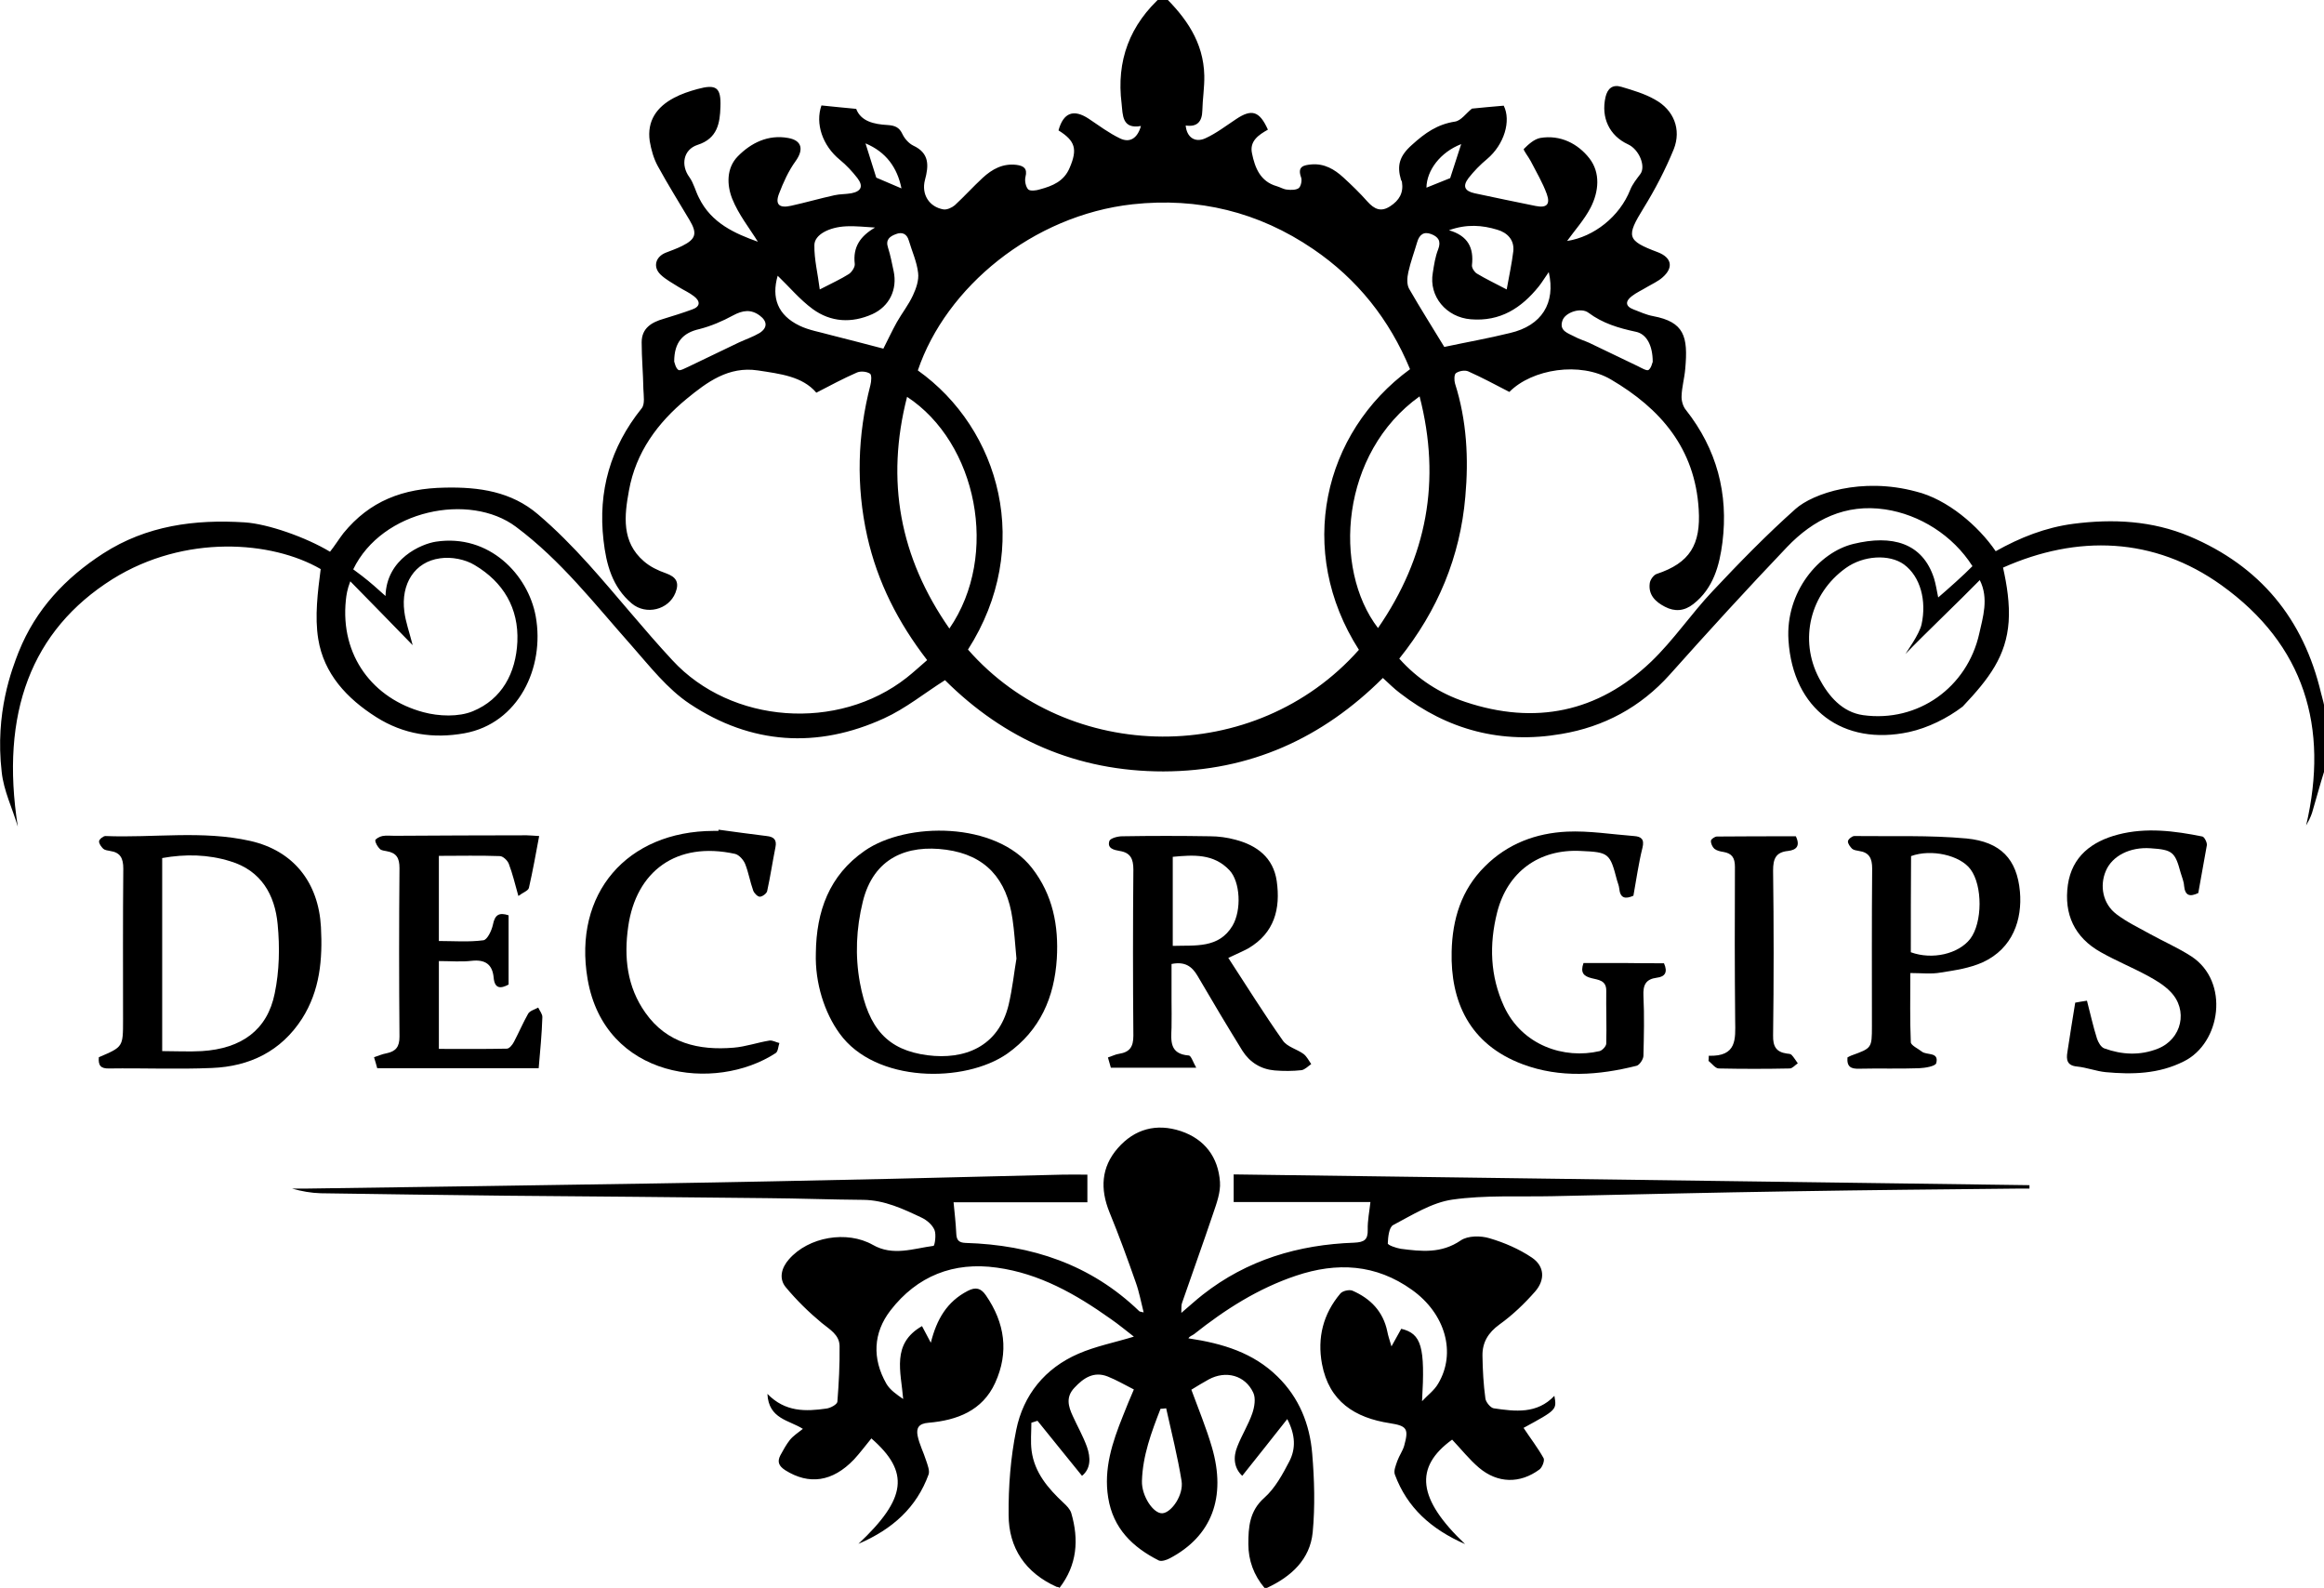 <?xml version="1.0" encoding="UTF-8"?>
<svg data-bbox="0.051 -2 951.786 651" viewBox="0 0 950 649" xmlns="http://www.w3.org/2000/svg" data-type="shape">
    <g>
        <path d="M7.7 266.3c6.9-17.2 19-30.1 34.5-40.1 17.7-11.4 37.4-14 57.8-12.7 9.5.6 25.1 6.1 34.9 12 1.7-2.1 3.8-5.4 5.5-7.6 10.8-13.2 24.3-18.3 41.5-18.6 14-.3 27.1 1.6 38 10.9 7.3 6.2 14.1 13.1 20.6 20.3 11.7 13 22.5 26.6 34.4 39.4 24 26 67.7 29.1 95.7 7.1 2.8-2.2 5.5-4.7 8.4-7.2-11.9-15.4-20.3-31.9-24.5-50.6-4.6-20.7-4-41.3 1.3-61.8.4-1.5.6-4.3-.2-4.7-1.4-.9-3.9-1.1-5.4-.4-5.5 2.4-10.7 5.2-16.5 8.2-5.7-6.7-14.8-7.7-23.9-9.1-12-1.8-20.8 4.8-29.1 11.6-11.9 9.8-20.8 21.9-23.6 37.5-1.9 10.3-3.1 21 6.1 28.9 2.5 2.2 5.8 3.8 9 4.9 4.2 1.5 5.6 3.7 3.9 8-2.8 7-12 9.2-17.8 4.4-8.1-6.8-10.5-16.2-11.6-25.9-2.3-20 2.8-38 15.6-53.9 1.4-1.7.8-5.2.7-7.9-.1-6.4-.7-12.7-.7-19.1 0-5.8 4.1-8.2 9-9.6 3.9-1.2 7.8-2.4 11.6-3.8 3.5-1.2 3.4-3.4.8-5.4-1.9-1.5-4.2-2.5-6.3-3.8-2.5-1.6-5.2-3-7.3-5-3.3-3.1-2.2-7.3 2-9 2.3-.9 4.6-1.7 6.8-2.8 5.6-2.8 6.2-5.1 3-10.5-4.4-7.4-8.9-14.6-13-22.1-1.7-3.1-2.7-6.7-3.3-10.2-1.2-8.3 2.9-14 9.9-17.7 3-1.6 6.3-2.7 9.6-3.6 7.7-2.1 9.7-.7 9.4 7.3-.2 6.6-1.2 12.9-9.3 15.5-5.9 1.9-7 8.3-3.4 13.2 1.8 2.5 2.5 5.7 3.9 8.4 5.1 10.5 14.9 14.7 24.1 18-3.4-5.5-7.9-11.1-10.5-17.6-2.2-5.6-2.4-12.5 2.3-17.3 5.4-5.5 12.4-9 20.6-7.5 5.7 1 6.4 4.8 3 9.5-2.9 4-5 8.7-6.8 13.4-1.6 4.3.2 5.9 5 4.8 5.9-1.3 11.8-3 17.7-4.3 2.2-.5 4.6-.4 6.9-.8 4.1-.8 5-2.9 2.5-6.2-2.1-2.7-4.5-5.3-7.2-7.5-7.1-5.8-10.1-14.8-7.5-22.2 4.6.5 9 .9 14.2 1.4 1.9 5.1 7.3 6.3 12.8 6.6 3 .2 4.8.9 6.1 3.7.9 1.9 2.6 3.8 4.4 4.7 6.7 3.1 6.4 8.2 4.8 14.1-1.5 5.8 1.7 11 7.6 12 1.4.2 3.4-.7 4.6-1.7 3.9-3.6 7.5-7.6 11.4-11.2s8.3-6 13.9-5.3c2.8.4 4.5 1.4 3.6 4.9-.4 1.6.1 4 1.1 5.1.8.8 3.3.5 4.8 0 5.2-1.4 9.9-3.3 12.2-8.9 3.2-7.5 2.3-10.9-4.6-15.2 2-7.3 6.2-8.8 12.3-4.8 4.2 2.8 8.3 5.9 12.9 8.1 4 1.9 7.1-.1 8.5-5.1-7.8 1.4-7.4-4.6-7.9-9.1-2.2-17.5 3.2-32.3 16.9-44.4 9.4 9.1 16.6 19.2 16.9 32.9.1 4.8-.7 9.6-.8 14.3-.1 4.6-2.2 6.8-6.8 6.1.4 4.8 3.8 7.2 8.1 5.2 4.4-2 8.4-5.1 12.5-7.8 6.4-4.3 9.6-3.3 13 4.3-3.7 2.1-7.6 4.6-6.5 9.7 1.2 5.9 3.4 11.5 10.1 13.4 1.4.4 2.8 1.3 4.2 1.4 1.6.2 3.7.2 4.8-.6.9-.7 1.4-3.1 1-4.3-1.7-4.6 1-5.1 4.3-5.4 5.2-.4 9.3 2 12.9 5.3 3.4 3.1 6.8 6.4 9.9 9.9 2.8 3.1 5.5 4.4 9.3 1.9 3.7-2.4 5.5-5.5 4.8-9.9 0-.3-.3-.6-.4-.9-1.7-5.8-.7-9.7 4.5-14.3 5.4-4.9 10.4-8.4 17.6-9.5 2.5-.4 4.5-3.4 6.9-5.3 3.9-.4 8.3-.8 13-1.2 3.1 6.2.2 15.9-6.8 21.8-2.8 2.3-5.4 5-7.6 7.8-2.5 3.3-1.6 5.3 2.5 6.2 8.3 1.8 16.7 3.5 25 5.2 4.5.9 6-.7 4.5-4.9-1.7-4.7-4.3-9-6.6-13.5-.9-1.7-3.1-4.5-2.8-4.9 1.9-1.9 4.2-4 6.7-4.5 8.2-1.4 15.4 2.3 20.1 8.3 4.6 5.9 3.9 13.6.5 20.2-2.6 5-6.6 9.4-9.6 13.6 11-1.7 21.5-10 25.8-20.9.9-2.3 2.6-4.4 4.1-6.4 2.4-3.1-.4-10.1-5-12.2-7.6-3.5-11.1-10.9-9.2-19.3.8-3.5 2.9-5.3 6.5-4.2 4.7 1.4 9.5 2.8 13.7 5.2 7.7 4.2 10.9 12.2 7.7 20.3-3.4 8.3-7.6 16.4-12.3 24-7.2 11.7-7 13.3 5.8 18.1 5.7 2.2 6.5 6.3 1.9 10.3-1.8 1.6-4.1 2.6-6.3 3.9-2.1 1.3-4.4 2.3-6.3 3.8-2.6 2-2.7 4.1.8 5.4 2.6 1 5.2 2.2 7.9 2.7 12.8 2.4 14.4 8.3 13.2 21.5-.3 3.8-1.4 7.5-1.5 11.2-.1 1.9.6 4.3 1.8 5.7 12.6 16 17.4 34.2 14.9 54.1-1.2 9.4-3.7 18.8-11.9 25.2-3.7 2.9-7.6 3.2-11.6 1.1-3.9-2-6.9-4.9-6.2-9.7.2-1.4 1.6-3.3 2.8-3.7 13.6-4.5 18.1-12 17.2-26.4-1.5-24.9-15.6-41.2-35.9-53.1-12.6-7.4-32.2-4.3-41.5 5.1-5.8-3-11.2-5.9-16.8-8.4-1.4-.6-3.7-.2-5 .7-.8.5-.8 3-.4 4.3 4.8 15.1 5.6 30.7 4.2 46.2-2.1 24.5-11.2 46.5-27 66.2 7.4 8.3 16.5 14.2 27 17.7 28.4 9.5 54.2 4.3 75.9-16.4 9.2-8.8 16.4-19.6 25.2-28.9 10.9-11.6 22-23 33.9-33.6 7.1-6.3 26.9-13.1 49.2-7.1 12.8 3.1 25.6 14.1 32.6 24.4 10-5.6 20.3-9.7 31.7-11.2 16.3-2.1 32.2-1.3 47.5 5.1 28.9 12.2 46.6 33.7 53.8 64.1.4 1.7 5.7 18.3 1.3 31.9-1.8 5.7-3.3 11.4-5 17.1-.6 1.8-1.5 3.5-2.4 5.1 9.4-40.2-.7-73.9-34.6-98.2-27.6-19.8-59-20.7-89.3-7.2 1.6 7.1 2.8 14.8 2.3 22.1-1 14-7.9 23.2-18.8 34.7-6.3 4.8-14.2 8.7-21.9 10.4-26.9 5.8-47.5-9.2-49.3-37.5-1.3-19.7 12.4-36 26.6-39.4 15.7-3.8 28.2-.5 32.9 14.1.7 2.3 1.1 4.8 1.7 7.8 4.2-3.6 10.5-9.2 14-12.8-8-12.6-21.6-21.1-35.7-23.2-16.2-2.4-29.3 4.1-40.1 15.4-16.3 17.1-32.2 34.5-47.9 52.1-12 13.4-27 21.4-44.4 24.3-24.3 4.2-46.4-1.6-65.9-16.7-2.4-1.8-4.5-3.9-7-6.2-24.8 24.7-54.3 38.1-89.7 38.2-35.5 0-65.1-13.2-89.3-37.3-8.4 5.3-16.1 11.6-24.9 15.6-27.3 12.5-54.4 10.7-79.4-5.9-9.2-6.1-16.4-15.4-23.8-23.8-15.1-17-28.8-34.8-47.3-48.6-18.9-14.1-54.7-7-66.5 17.4.3.2.7.5 3.6 2.7 3.4 2.6 6.6 5.5 9.6 8.2.4-15.3 14.7-21.3 20.6-22.2 21.8-3.3 37.7 13.5 40.8 30.5 3.8 21-7.1 43.8-29.1 47.8-12.7 2.3-24.9.5-36.1-6.6-12-7.6-21.4-17.7-23.7-31.9-1.5-9.2-.2-19.3 1-28.6-20-11.6-55.6-14.3-85.1 4.1-33.2 20.9-46 54.8-38.7 101.2-2.2-7.5-5.8-14.7-6.6-22.4-2.8-24.2 4.2-42 7-49.2m568.7-115.4c-8.4-20.3-21.5-36.8-39.6-49.1-22.3-15.2-47-21.2-73.8-18.3-40.8 4.5-76.3 33.9-87.8 67.9 33.6 23.9 47.3 72.2 20.5 114.1 41.1 46.9 117.4 47.9 159.8.1-25.9-40.5-14.7-88.7 20.9-114.7m202.5 116.4c.5-.9 5.7-8 6.6-12.1 2.1-9.6-.4-19.5-7.2-24.5-6-4.3-16.6-3.7-23.8 1.5-14.5 10.4-19.2 29.2-10.9 45 3.9 7.4 9.5 13.9 18 15.1 22.4 3.1 42.6-11.3 47.5-33.4 1.4-6.4 4-14.3.2-21.8-8.4 8.6-22.7 22.2-30.4 30.2m-635.7-29.7c-1.3 3.4-1.6 5.7-1.8 7.6-2.4 22.8 11.1 40.4 31.7 45.9 6.3 1.7 14.4 2 20.2-.4 11.9-4.9 17.6-15.6 18.2-28.4.6-13.8-5.8-24.4-17.4-31.3-3.9-2.4-9.6-3.5-14.2-2.8-10.4 1.4-16.1 10.5-14.6 21.8.5 4.1 2 8.2 3.4 13.7-8.7-9-16.6-17-25.5-26.1m244.9 19.3c20.7-30.1 11.2-76-17.3-94.7-8.8 34.3-3 65.6 17.3 94.7M580.3 162c-32.3 23.1-35.7 70.3-17 94.7 20-29 25.9-60.2 17-94.7m-219.2-19.5c1.8-3.5 3.5-7.2 5.5-10.8 2.1-3.7 4.8-7.1 6.6-11 1.3-2.8 2.5-6.2 2.1-9.2-.5-4.5-2.5-8.8-3.8-13.2-.8-2.8-2.8-3.6-5.3-2.6-2.4.9-4.3 2.2-3.2 5.5 1 3.1 1.6 6.4 2.3 9.6 1.6 7.5-1.7 14.4-8.7 17.6-8.5 3.8-17 3.3-24.4-2.1-5.3-3.9-9.7-9.2-14.3-13.6-2.6 9 0 16.1 8.9 20.4 3.9 1.9 8.4 2.6 12.6 3.8 7.2 1.8 14.4 3.7 21.7 5.6m272-31.3c-1.7 2.4-2.8 4.3-4.1 5.9-7.1 8.8-15.7 14.4-27.8 13.4-9.9-.8-17.2-9.3-15.5-19 .5-3.2 1-6.6 2.2-9.6 1.3-3.4 0-5.1-2.8-6.2-3.1-1.2-4.9.2-5.8 3.3-1.2 4.1-2.7 8.1-3.6 12.2-.5 2.2-.7 5 .3 6.8 4.7 8.2 9.8 16.2 14.4 23.8 8.9-1.9 18-3.5 26.9-5.7 12.9-3 18.7-12.2 15.8-24.9m-357.5 36.6c.2.4.5 2.5 1.7 3.4.7.5 2.9-.8 4.3-1.4 6.8-3.2 13.6-6.6 20.4-9.8 2.8-1.3 5.8-2.3 8.5-3.9 3.3-2.1 3.2-4.8.1-7.1-3.6-2.7-7-2.2-10.9-.1-4.4 2.4-9.1 4.4-13.8 5.6-6.7 1.5-10.3 5.3-10.3 13.3m400 .1c0-6.7-2.5-11.4-6.9-12.3-7-1.5-13.5-3.4-19.4-7.8-3.1-2.3-9.5-.1-10.6 3.2-1.5 4.3 2.4 5.2 5 6.6 1.8 1 3.9 1.6 5.9 2.5 6.7 3.2 13.3 6.4 20 9.6 1.4.7 3.6 2 4.3 1.5 1.2-.9 1.5-3 1.7-3.3M357.7 93c-3.9-.2-7.9-.7-11.8-.5-6.9.3-13 3.4-13 7.7-.1 5.8 1.4 11.6 2.2 18.1 5-2.6 8.6-4.2 11.9-6.3 1.2-.8 2.6-2.9 2.4-4.2-.8-6.9 2.3-11.3 8.3-14.8m234.6 1.1c7.9 2.3 10.2 7.3 9.4 14.3-.1 1.1 1 2.8 2 3.4 3.6 2.2 7.5 4 12.2 6.5 1-5.6 2.1-10.6 2.7-15.6.5-4.6-2.4-7.6-6.5-8.8-6.2-1.9-12.6-2.4-19.8.2M353.8 58.6c1.6 5.1 3.1 9.8 4.4 14 3.4 1.5 6.9 2.9 10.3 4.4-1.7-8.5-6.3-14.9-14.7-18.4m243.5.3c-8.5 3.3-14.1 10.7-14.2 17.8 3.2-1.3 6.8-2.7 9.7-3.9 1.5-4.7 3-9.2 4.5-13.9"/>
        <path d="M432 648.6c-12.8-5.7-19.7-15.9-19.7-29.5-.1-11.5.8-23.3 3.1-34.6 2.9-14.4 11.8-25.3 25.4-31.2 7.1-3.1 14.9-4.6 22.7-7-3-2.3-6.2-5-9.7-7.4-14.1-10-28.9-18.4-46.3-20.8-17.7-2.5-32.6 3.4-43.5 17.5-7.1 9.2-7.5 19.7-1.7 29.9 1.5 2.6 4.3 4.5 6.9 6.3-.9-11.2-4.9-22.6 7.7-29.8 1.4 2.6 2.5 4.7 3.6 6.8 2.4-9.6 6.6-16.8 15.1-21.2 3.3-1.7 5.4-1.1 7.4 1.8 7.8 11.3 9.5 23.3 3.8 35.8-5.2 11.4-15.6 15.3-27.2 16.3-4.1.3-5.1 2.2-4.5 5.3.7 3.5 2.4 6.7 3.5 10.2.6 1.8 1.5 4.1 1 5.6-4.9 13.5-14.7 22.4-28.7 28.4 19.8-18.6 21-29.4 5.3-43.1-2.4 2.9-4.6 5.9-7.1 8.6-8.8 9.2-18.4 10.5-28.1 4.4-2.6-1.7-3.4-3.4-2-6.1 1.2-2.2 2.4-4.4 3.9-6.3 1.4-1.7 3.4-3 5.3-4.5-5.6-3.6-14-4-14.5-14.3 7.3 7.5 15.7 7.2 24.1 6 1.7-.2 4.4-1.7 4.5-2.8.6-7.6 1-15.2.9-22.8-.1-4.6-4-6.7-7.3-9.4-5.3-4.4-10.3-9.3-14.7-14.6-2.9-3.5-1.8-7.9 1.3-11.4 8-9.2 23.7-11.9 34.3-5.9 8.2 4.7 16.5 1.5 24.8.4.5-.1 1.2-4.6.4-6.5-.9-2.1-3.1-4-5.2-5-7.6-3.6-15.2-7.2-23.9-7.3-13.2-.1-26.3-.6-39.5-.7-35.6-.4-71.3-.7-106.9-1-25.1-.3-50.3-.6-75.4-1-3.9-.1-7.8-.8-11.7-1.9h5.2c47.6-.7 95.2-1.3 142.8-2.1 32.3-.5 64.6-1.2 96.9-1.9 23.3-.5 46.6-1.2 69.9-1.7 3.3-.1 6.6 0 10.3 0v11.3h-54.7c.4 4.2.9 8.4 1.1 12.7.1 2.6.9 3.8 3.8 3.9 27 .8 51.2 8.8 71 27.9.2.2.6.2 1.8.5-1.1-4.3-1.8-8.3-3.2-12.2-3.4-9.7-6.9-19.3-10.8-28.8-3.8-9.4-3.4-18.3 3.4-26.1 6.9-7.9 15.8-10.3 25.8-7 9.8 3.3 15.3 10.7 16 20.8.3 4.2-1.4 8.8-2.8 12.9-4.1 12.2-8.5 24.3-12.7 36.5-.4 1-.2 2.3-.3 4.1 3.2-2.7 5.9-5.2 8.7-7.4 18.2-14.3 39.2-20.5 62-21.3 4.1-.2 5.6-1.2 5.5-5.3-.1-3.8.7-7.5 1.1-11.3h-55.9V480c108.4 1.5 216.9 2.9 325.3 4.4v1.4h-5.2c-30.5.3-60.9.6-91.4 1.1-32.8.5-65.6 1.3-98.4 2-13.7.3-27.5-.5-40.9 1.4-8.4 1.2-16.4 6.3-24.2 10.4-1.7.9-2.1 4.9-2.2 7.5 0 .7 3.4 1.9 5.3 2.2 8.4 1.1 16.6 2 24.5-3.4 2.9-2 8.2-2 11.8-.9 6.1 1.8 12.1 4.4 17.3 7.9s5.5 9.1 1.3 13.9c-4.3 4.9-9.2 9.6-14.5 13.4-4.7 3.4-7.1 7.4-7 12.9.1 5.8.4 11.6 1.2 17.4.2 1.5 2.1 3.8 3.4 4 8.8 1.3 17.7 2.4 24.8-5.1 1 5.7 1 5.7-12.6 13.1 2.7 4.1 5.8 8.1 8.2 12.4.5 1-.6 3.8-1.7 4.6-8 5.9-17.1 5.7-24.7-.7-4-3.4-7.3-7.6-11-11.5-15.6 11.3-14.2 24.2 5.3 42.7-13.9-6.1-23.7-14.9-28.7-28.4-.6-1.6.4-3.8 1-5.6.8-2.2 2.2-4.1 2.8-6.2 1.9-6.9 1.2-8.1-5.8-9.2-14.4-2.2-24.9-8.9-27.8-24.2-2-10.8.5-20.5 7.5-28.8.9-1.1 3.6-1.7 4.9-1.2 7.4 3.2 12.6 8.5 14.3 16.7.3 1.6.8 3.1 1.7 6.1 1.7-3.1 2.8-5.1 4-7.2 8.3 2 9.8 7.4 8.5 29.6 2.2-2.4 5-4.4 6.6-7.2 7.5-12.6 2.9-28.6-10.7-38.3-14.8-10.6-30.7-11.4-47.4-5.8-15.5 5.2-29 13.8-41.7 23.9-.8.6-1.8.8-2.3 1.7 14.1 2.1 26.5 5.9 36.4 15.6 8.9 8.7 13.2 19.5 14.2 31.5.9 10.7 1.2 21.6.2 32.2-1.1 11.1-8.8 18.1-18.7 22.7h-1c-4.4-5.2-6.6-11.3-6.6-17.9 0-6.8.4-13.5 6.5-18.9 4.4-3.9 7.5-9.6 10.3-15 2.6-5.1 2.5-10.7-.9-17.2-6.4 8.1-12.4 15.7-18.4 23.2-3.4-3.2-3.8-7.6-2-12 1.8-4.6 4.5-8.9 6.1-13.5.9-2.6 1.5-6.2.4-8.5-3.3-7.1-11.2-9.2-18.2-5.4-2.4 1.3-4.8 2.8-7.1 4.2 2.9 7.9 6.1 15.6 8.4 23.5 6 20.5-.1 36.4-17.2 45.4-1.3.7-3.4 1.4-4.5.9-10.7-5.4-18.7-13.1-20.7-25.7-1.9-11.8 1.7-22.6 6-33.3 1.4-3.6 2.9-7.2 4.5-10.9-3.9-2-7.2-3.9-10.7-5.3-5.6-2.2-9.8.5-13.6 4.6-3.6 3.8-2.5 7.6-.7 11.5 1.9 4.2 4.2 8.2 5.8 12.6 1.6 4.5 1.6 9-2 11.9-6.2-7.6-12.2-15.1-18.2-22.5-.8.3-1.6.5-2.5.8 0 3.8-.4 7.7.1 11.5 1.2 8.9 6.7 15.3 13 21.2 1.3 1.2 2.7 2.6 3.2 4.2 3.2 10.9 2.4 21.3-4.8 30.6-.4-.4-.8-.4-1.1-.4m44.7-73c-.8.1-1.5.2-2.3.2-3.7 9.5-7.3 19.1-7.6 29.5-.2 6.1 4.7 13.5 8.4 13.2s8.7-7.5 7.8-13.2c-1.6-9.9-4.1-19.8-6.3-29.7"/>
        <path d="M40.4 432.1c9.9-4.2 9.9-4.2 9.9-15.1 0-20.7-.1-41.3.1-62 0-4.2-1.2-6.6-5.4-7.2-1-.2-2.1-.3-2.8-.9-.8-.8-1.8-2.1-1.7-3.1.1-.8 1.7-2.1 2.6-2.1 19.7.8 39.7-2.4 59.2 2 17.7 4 27.9 17 28.9 35.2.7 13.2-.4 25.9-7.7 37.4-8.6 13.4-21.5 19.6-36.9 20.2-14 .6-28 0-42 .2-3.4.1-4.5-1.2-4.2-4.6m25.9-81.4v78.9c5.6 0 10.9.3 16.2 0 16.2-1 26.8-8.6 29.8-23.6 1.9-9.1 2.1-18.9 1.2-28.2-1.1-12-6.7-22-19.4-25.8-9-2.8-18.3-3-27.8-1.3"/>
        <path d="M502.1 391.5c7.5 11.5 14.6 22.9 22.3 33.8 1.8 2.6 5.8 3.5 8.5 5.5 1.3 1 2.1 2.7 3.1 4.1-1.3.9-2.6 2.3-4 2.5-3.6.4-7.3.4-11 .1-5.6-.5-10.1-3.3-13.1-8-6.3-10.2-12.4-20.4-18.4-30.7-2.3-3.9-5.2-5.9-10.6-4.8v15c0 3.7.1 7.3 0 11-.2 5.4-.9 10.8 7.1 11.4.9.1 1.7 2.7 3 5h-34.9c-.3-1.1-.7-2.4-1.2-4.2 1.6-.5 3.1-1.3 4.6-1.5 4.3-.7 5.8-2.8 5.8-7.4-.2-22.6-.2-45.3 0-67.9 0-4.4-1.2-6.9-5.6-7.6-2.3-.4-5.2-1-4.2-4.1.4-1.1 3.4-1.9 5.2-1.9q18-.3 36 0c3.4 0 7 .5 10.3 1.4 8.8 2.3 15.5 7.3 16.9 16.9 1.6 11.3-.9 21.2-11.6 27.5-2.4 1.3-5 2.4-8.2 3.9m-22.7-41.3v36.4c9.3-.3 18.8 1.1 24.4-8.2 3.8-6.4 3.2-18-1.2-22.7-6.5-6.9-14.8-6.3-23.2-5.5"/>
        <path d="M333.5 389.5c.2-17 5.4-31.7 20-41.8 17.2-11.9 53.5-11.9 68.3 7 8.6 11 11 23.7 10.2 37.1-1 15.8-6.8 29.3-20.2 38.8-17.4 12.2-54 12.1-68.6-8.2-6.1-8.4-10.1-20.5-9.7-32.9m82 2.3c-.6-6.6-.9-11.4-1.6-16.1-2.3-16.5-11.1-26.2-27.1-28.4s-29.7 3.3-34.1 21.2c-2.7 11-3.2 22.1-1.2 33.1 3.5 18.9 11.4 27.6 27.7 29.7 14.9 1.9 28.9-3.3 33.1-20.6 1.6-6.8 2.3-13.7 3.2-18.9"/>
        <path d="M680.2 393.7c1.6 3.6.5 5.5-2.9 5.9-4.6.6-5.7 3-5.5 7.4.4 8.1.2 16.3 0 24.5 0 1.4-1.6 3.8-2.8 4.1-15.5 3.9-31.2 5.1-46.5-.6-22-8.2-29.6-25.9-29.1-46.1.3-13.1 3.9-25.2 13.6-34.8 9.3-9.3 20.9-13.6 33.6-14.2 9-.4 18.2 1.1 27.3 1.8 2.9.2 4.4 1.2 3.5 4.8-1.6 6.4-2.5 13-3.7 19.6-3.2 1.4-5.4 1.2-5.8-3-.1-1.1-.6-2.2-.9-3.3-2.9-11.1-3.3-11.5-14.8-12-17.1-.9-30 8.6-34.2 25.1-3.3 13.1-2.9 26 2.8 38.4 7.4 16 24.6 21.7 39.1 18.3 1.1-.3 2.7-2 2.7-3.1.2-7.2-.1-14.3 0-21.5.1-4.4-3.3-4.5-6-5.2-3.2-.8-4.7-2.2-3.3-6.2H664c5.4.1 10.9.1 16.2.1"/>
        <path d="M220.2 436.6h-66c-.4-1.4-.7-2.6-1.3-4.5 1.8-.6 3.4-1.3 5.1-1.6 3.8-.8 5.3-2.6 5.3-6.8-.2-23-.2-46 0-68.9 0-4.1-1.2-6.2-5.2-6.9-1-.2-2.2-.3-2.8-.9-.9-.9-1.8-2.3-1.9-3.5 0-.6 1.8-1.6 2.9-1.8 1.6-.3 3.3-.1 5-.1 18-.1 36-.2 54-.2 1.5 0 2.9.2 5.1.3-1.4 7.4-2.6 14.3-4.2 21.2-.3 1.2-2.5 1.9-4.3 3.3-1.4-5-2.4-9.2-3.9-13.1-.5-1.4-2.4-3.2-3.7-3.2-8.1-.3-16.3-.1-24.9-.1v34.8c6.1 0 12.2.5 18.2-.3 1.6-.2 3.4-4 3.9-6.4.8-4 2.5-5.1 6.4-3.8v28.3c-3.3 1.8-5.7 1.7-6.1-2.8-.5-5.5-3.5-7.5-9-6.9-4.3.5-8.6.1-13.4.1v35.9c9.3 0 18.5.1 27.8-.1 1 0 2.3-1.6 2.9-2.8 2-3.8 3.7-7.8 5.8-11.5.7-1.2 2.7-1.7 4.1-2.5.6 1.3 1.8 2.7 1.7 4-.2 6.8-.9 13.7-1.5 20.8"/>
        <path d="M780.9 397.7c0 9.8-.2 19.1.2 28.3.1 1.3 3 2.6 4.5 3.8 2 1.6 7.1 0 5.9 4.7-.3 1.3-4.6 2-7 2.1-8.2.3-16.3 0-24.5.2-3.3.1-5.1-.7-4.8-4.6.4-.2 1-.6 1.6-.8 8.3-3 8.4-3 8.4-11.9 0-21.5-.1-43 .1-64.5 0-4.2-1.2-6.6-5.4-7.2-1-.2-2.1-.3-2.8-.9-.8-.8-1.8-2.1-1.7-3.1.1-.8 1.7-2.1 2.6-2.1 15.3.2 30.7-.4 45.9 1 14 1.4 20.6 8.5 21.8 21.7 1 11.3-2.8 23.2-15.2 28.9-5.3 2.4-11.4 3.3-17.2 4.2-3.8.7-7.7.2-12.4.2m.2-8.5c8.8 3.2 19.5.7 24.3-5.5 5-6.6 5.1-21.7.1-28.4-4.3-5.8-16.1-8.4-24.3-5.4-.1 13.1-.1 26.2-.1 39.3"/>
        <path d="M898.6 365c-3.4 1.6-5.4 1.2-5.8-3-.1-1.8-.9-3.5-1.4-5.3-2.3-8.5-3.3-9.4-12.3-10-8.4-.6-15.7 3.1-18.3 9.3-2.6 6.1-1.2 13.4 4.3 17.6 4.2 3.2 9 5.5 13.7 8.1 5.6 3.1 11.6 5.7 17 9.2 15.7 10.3 12.1 35.4-3.1 42.9-10.3 5.2-21.1 5.4-32 4.4-3.9-.4-7.7-1.9-11.7-2.3-4.1-.4-4.4-2.8-3.9-5.9 1-6.7 2.1-13.4 3.2-20.2 1.5-.3 2.9-.5 4.8-.8 1.4 5.3 2.5 10.5 4.1 15.5.5 1.5 1.6 3.5 3 4 7.2 2.6 14.6 3 21.9.1 9.8-3.9 12.5-15.8 5.1-23.3-2.6-2.7-6-4.7-9.3-6.5-6.3-3.4-12.9-6.1-19.1-9.6-10.8-6-15.2-15.6-13.5-27.6 1.7-11.6 9.8-17.7 20.5-20.5 11.5-3 23.1-1.5 34.5.8.8.2 2 2.5 1.8 3.6-1.1 6.5-2.4 13-3.5 19.5"/>
        <path d="M293.7 339.1c6.6.9 13.1 1.8 19.7 2.6 2.9.3 4.2 1.5 3.6 4.5-1.2 6-2.1 12.1-3.4 18-.2 1-2 2.3-3 2.3-.9 0-2.3-1.4-2.7-2.5-1.3-3.6-1.9-7.4-3.3-10.9-.7-1.7-2.5-3.7-4.1-4.1-24.1-5.3-40.5 7.2-43.7 29.7-1.8 12.6-.5 24.6 7 35.2 8.8 12.5 21.8 15.5 36.1 14.3 4.9-.4 9.7-2.1 14.6-2.9 1.3-.2 2.7.7 4.1 1-.5 1.4-.5 3.4-1.5 4.1-24.8 16.2-69.9 10.5-76.9-30.2-6-35 16.1-60.5 51.5-60.6h2z"/>
        <path d="M698.5 431.5c11.6.4 10.9-6.9 10.8-14.3-.2-21-.2-41.9-.1-62.9 0-3.7-1.2-5.5-4.7-6.1-1.3-.2-2.7-.5-3.7-1.3-.8-.7-1.5-2.2-1.4-3.3 0-.6 1.6-1.7 2.4-1.7 10.8-.1 21.6-.1 32.3-.1 1.9 4 .2 5.6-3.2 6-5 .5-6.1 3.2-6.1 8 .3 22.5.3 44.9 0 67.4-.1 4.5 1.3 6.8 5.6 7.4.7.1 1.5.1 1.9.5 1 1 1.7 2.3 2.6 3.5-1.1.7-2.2 2.1-3.3 2.1-9.7.2-19.3.2-29 0-1.4 0-2.8-2-4.2-3.1.1-.8.1-1.5.1-2.1"/>
    </g>
</svg>

